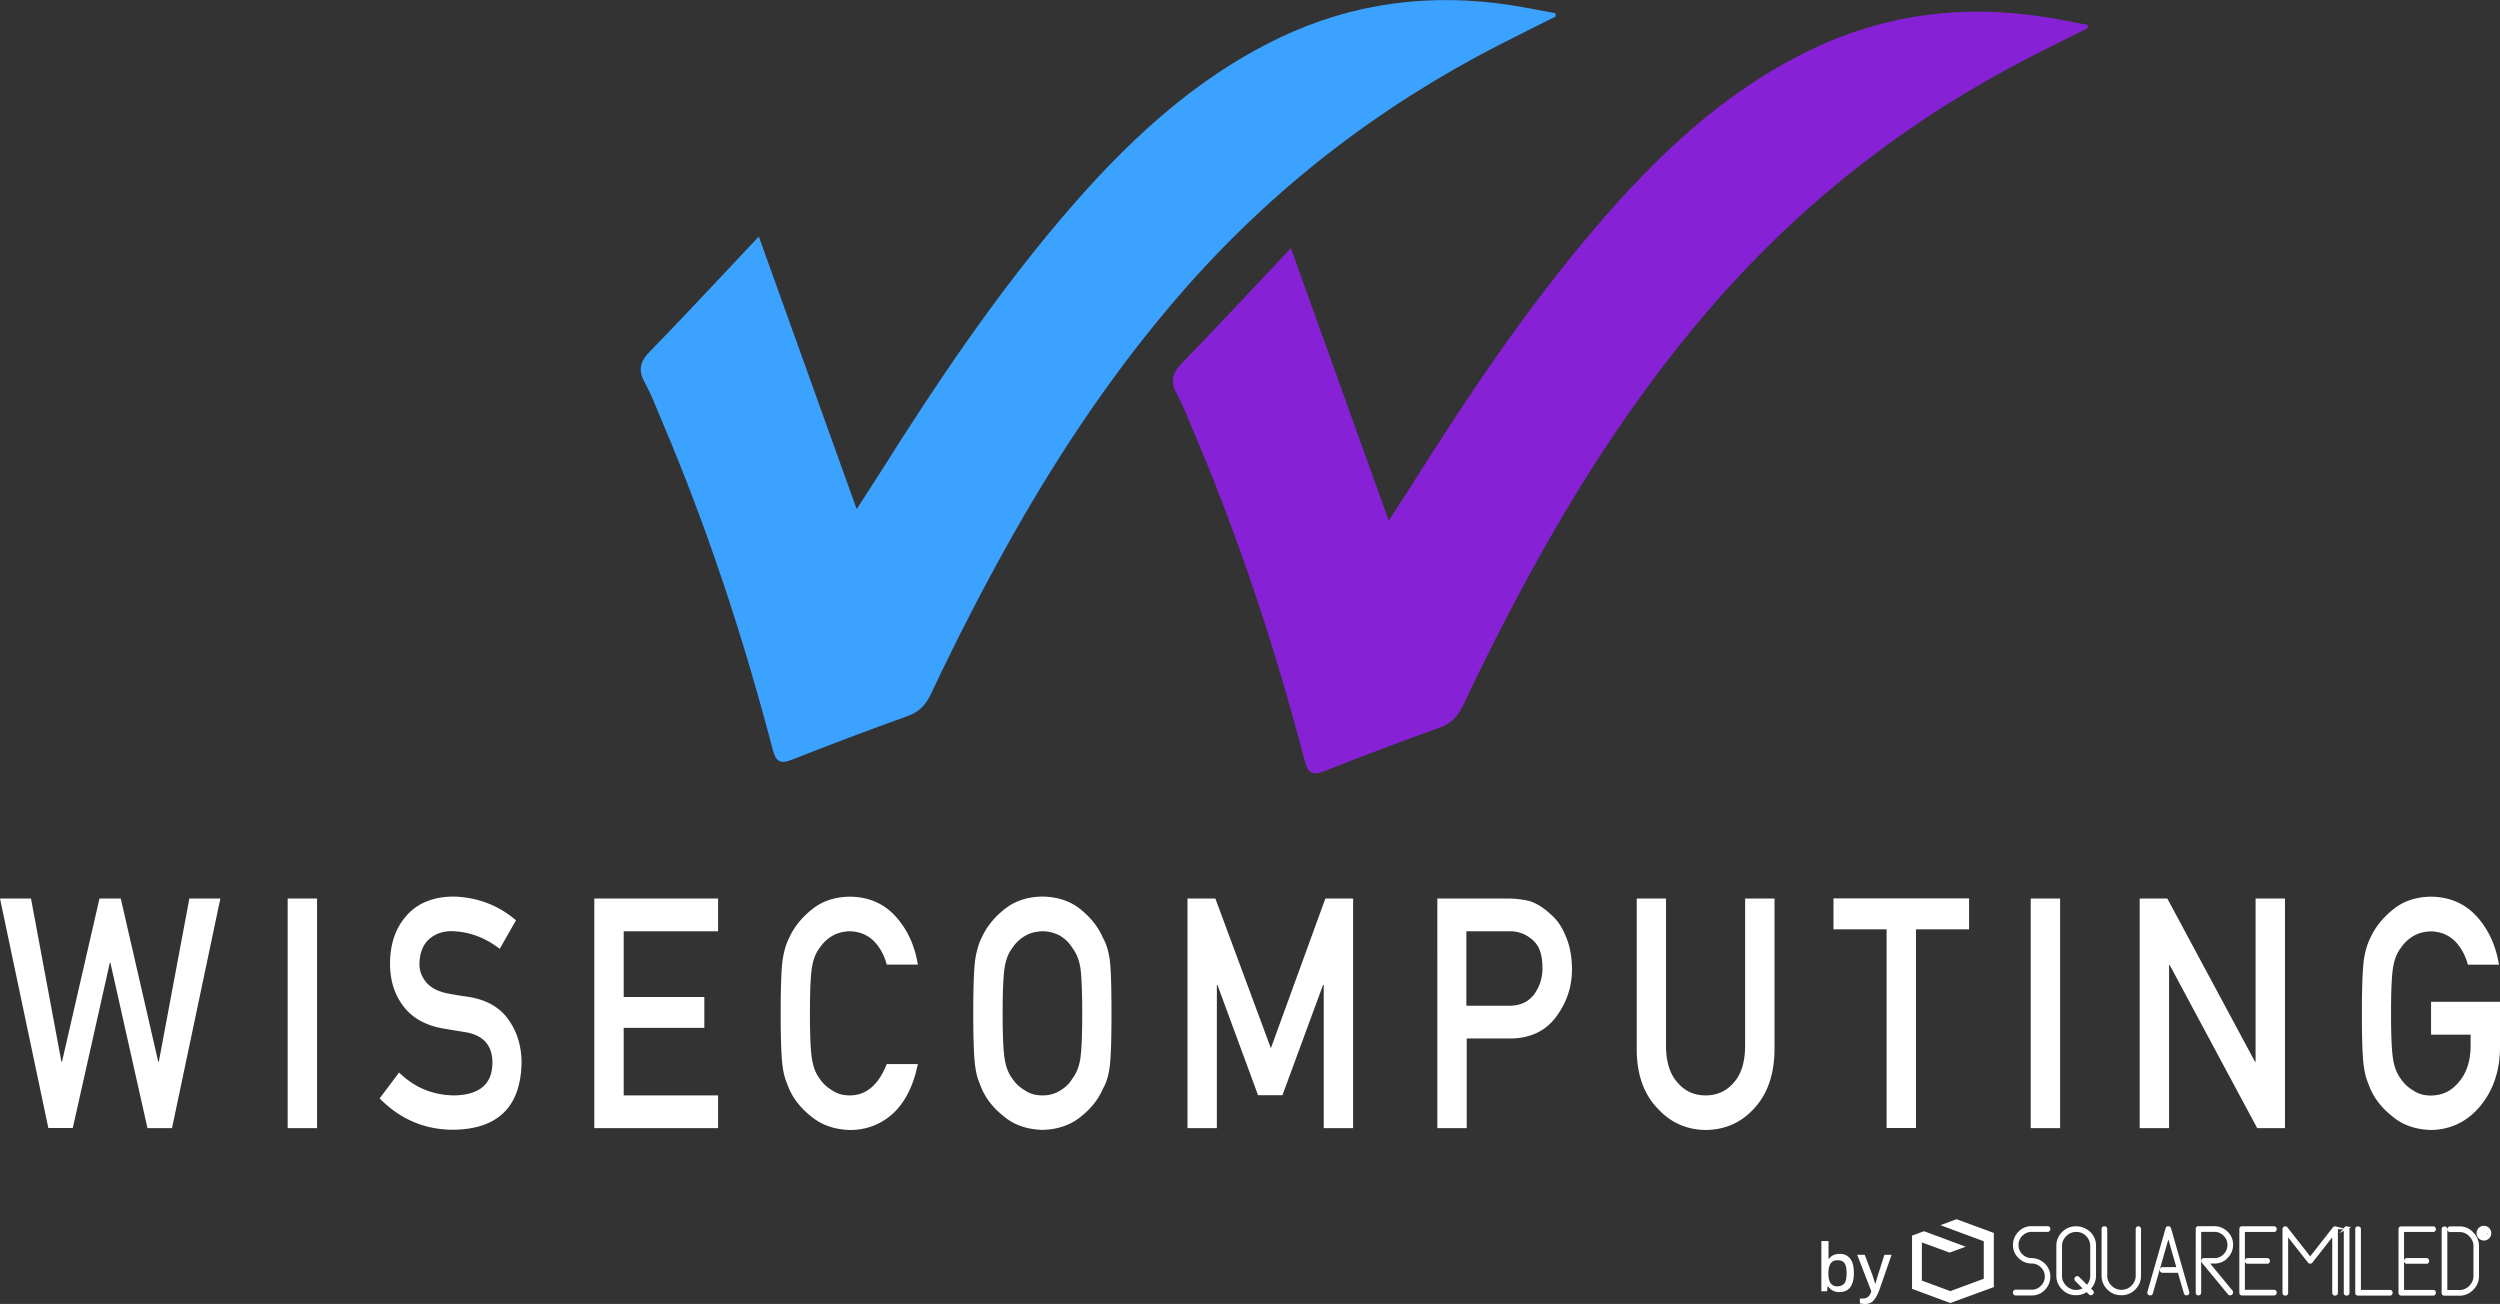 <svg xmlns="http://www.w3.org/2000/svg" viewBox="0 0 216.13 112.73" style="enable-background:new 0 0 216.13 112.73" xml:space="preserve"><rect x="0" y="0" width="216.13" height="112.73" fill="#333333" stroke="none"/><style>.st2{fill:#fff}.st9{clip-path:url(#SVGID_6_)}</style><g id="W"><path d="M134.49 1.43c-1.62.81-3.25 1.61-4.86 2.44-10.51 5.38-19.68 12.48-27.43 21.37-5.62 6.44-10.38 13.51-14.59 20.94-2.55 4.51-4.91 9.11-7.12 13.8-.43.91-.99 1.55-1.98 1.91-3.37 1.21-6.72 2.47-10.05 3.79-1.07.43-1.4.09-1.66-.89-2.53-9.68-5.65-19.16-9.57-28.38-.48-1.14-.92-2.3-1.51-3.38-.57-1.05-.37-1.79.44-2.62 2.31-2.36 4.56-4.78 6.83-7.18.81-.86 1.62-1.73 2.61-2.78 2.84 7.92 5.6 15.61 8.46 23.56.82-1.27 1.49-2.29 2.14-3.32 4.78-7.59 9.78-15.02 15.6-21.86 5.35-6.29 11.25-11.94 18.81-15.56C116.98.22 123.68-.62 130.64.45c1.29.2 2.57.46 3.85.7-.02.09-.01.18 0 .28z" style="fill:#3ba2ff"/><path d="M180.49 2.43c-1.62.81-3.25 1.61-4.86 2.44-10.51 5.38-19.68 12.48-27.43 21.37-5.62 6.44-10.38 13.51-14.59 20.94-2.55 4.51-4.91 9.11-7.12 13.8-.43.91-.99 1.55-1.98 1.91-3.37 1.21-6.72 2.47-10.05 3.79-1.07.43-1.4.09-1.66-.89-2.53-9.68-5.65-19.16-9.57-28.38-.48-1.14-.92-2.3-1.51-3.38-.57-1.05-.37-1.79.44-2.62 2.31-2.36 4.56-4.78 6.83-7.18.81-.86 1.62-1.73 2.61-2.78 2.84 7.92 5.6 15.61 8.46 23.56.82-1.27 1.49-2.29 2.14-3.32 4.78-7.59 9.78-15.02 15.6-21.86 5.35-6.29 11.25-11.94 18.81-15.56 6.37-3.05 13.07-3.89 20.03-2.82 1.29.2 2.57.46 3.85.7-.02.09-.01.18 0 .28z" style="fill:#8621d5"/></g><g id="WISECOMPUTING"><path class="st2" d="M0 77.68h2.68l2.63 14.11h.05L8.6 77.68h1.84l3.24 14.11h.05l2.64-14.11h2.68l-4.18 19.85h-2.12L9.54 83.21H9.5L6.29 97.52H4.18L0 77.68zM24.87 77.68h2.54v19.85h-2.54V77.68zM34.5 92.72c1.33 1.3 2.92 1.96 4.76 1.98 2.18-.04 3.28-.96 3.31-2.77.02-1.48-.71-2.37-2.18-2.67-.67-.11-1.41-.23-2.22-.37-1.44-.28-2.54-.91-3.29-1.89-.77-1.01-1.16-2.23-1.16-3.68 0-1.74.49-3.13 1.46-4.2.94-1.05 2.28-1.59 4-1.61 2.08.05 3.89.74 5.43 2.05l-1.41 2.47c-1.26-.98-2.64-1.49-4.15-1.53-.78 0-1.43.23-1.95.69-.54.48-.82 1.2-.84 2.15 0 .57.19 1.09.56 1.55.38.47.98.8 1.8.98.46.09 1.09.2 1.88.31 1.57.25 2.73.92 3.48 2 .74 1.06 1.11 2.3 1.11 3.71-.08 3.8-2.04 5.72-5.88 5.78-2.48 0-4.61-.9-6.39-2.71l1.68-2.24zM51.38 77.68h10.7v2.83h-8.16v5.68h6.97v2.67h-6.97v5.84h8.16v2.83h-10.7V77.68zM79.35 91.98c-.37 1.84-1.07 3.25-2.1 4.24-1.06.98-2.33 1.47-3.78 1.47-1.32-.04-2.42-.42-3.3-1.14-.9-.7-1.55-1.51-1.95-2.42-.12-.3-.23-.58-.33-.86-.09-.28-.17-.63-.23-1.06-.11-.8-.17-2.33-.17-4.6 0-2.3.06-3.85.17-4.63.12-.78.31-1.41.56-1.89.41-.92 1.06-1.73 1.95-2.45.88-.73 1.98-1.1 3.3-1.12 1.62.02 2.93.58 3.95 1.7s1.66 2.51 1.93 4.17h-2.69c-.21-.8-.58-1.48-1.13-2.05-.57-.54-1.26-.81-2.07-.83-.6.02-1.11.16-1.54.42-.44.27-.79.61-1.06 1.02-.33.43-.55.98-.66 1.65-.12.71-.18 2.04-.18 4s.06 3.28.18 3.97c.11.69.33 1.25.66 1.68.27.41.62.74 1.06 1 .43.3.94.45 1.54.45 1.43 0 2.49-.91 3.2-2.71h2.69zM84.14 87.6c0-2.31.06-3.86.17-4.64.12-.78.31-1.41.56-1.9.41-.91 1.06-1.73 1.95-2.44.88-.72 1.98-1.09 3.29-1.11 1.33.02 2.44.39 3.33 1.12.88.72 1.52 1.53 1.91 2.45.28.48.48 1.11.59 1.89.1.78.15 2.32.15 4.63 0 2.27-.05 3.8-.15 4.6-.11.8-.3 1.44-.59 1.92-.39.92-1.03 1.72-1.91 2.42-.89.73-2 1.11-3.33 1.14-1.32-.04-2.42-.42-3.29-1.14-.9-.7-1.55-1.51-1.95-2.42-.12-.3-.23-.58-.33-.86-.09-.28-.17-.63-.23-1.06-.11-.8-.17-2.33-.17-4.6zm2.54 0c0 1.96.06 3.28.18 3.97.11.69.33 1.25.66 1.68.27.41.62.74 1.06 1 .43.3.94.45 1.54.45.61 0 1.13-.15 1.58-.45.42-.25.76-.59 1.01-1 .33-.43.56-.99.68-1.68.11-.69.17-2.01.17-3.97 0-1.96-.06-3.29-.17-4-.12-.67-.35-1.22-.68-1.65-.25-.41-.59-.75-1.01-1.02a3.2 3.2 0 0 0-1.58-.42c-.6.02-1.11.16-1.54.42-.44.27-.79.61-1.06 1.02-.33.43-.55.98-.66 1.65-.12.71-.18 2.05-.18 4zM102.68 77.68h2.39l4.8 12.94 4.71-12.94h2.4v19.85h-2.54V85.15h-.06l-3.51 9.53h-2.11l-3.51-9.53h-.05v12.38h-2.54V77.68zM124.25 77.68h6.07c.66 0 1.3.07 1.91.22.61.19 1.23.58 1.86 1.17.53.45.96 1.08 1.29 1.91.34.8.52 1.74.52 2.83 0 1.47-.44 2.81-1.31 4.01-.9 1.27-2.21 1.92-3.93 1.96h-3.86v7.75h-2.54V77.68zm2.53 9.27h3.76c.94-.02 1.65-.37 2.13-1.04.45-.66.68-1.39.68-2.19 0-.67-.09-1.23-.28-1.68a2.34 2.34 0 0 0-.81-.97c-.52-.39-1.13-.58-1.82-.56h-3.67v6.44zM141.49 77.68h2.54v12.81c.02 1.35.35 2.38.99 3.09.63.75 1.44 1.12 2.43 1.12s1.81-.37 2.45-1.12c.63-.71.95-1.74.97-3.09V77.68h2.54V90.8c-.03 2.09-.6 3.74-1.71 4.97-1.12 1.26-2.53 1.9-4.24 1.92-1.68-.02-3.08-.66-4.21-1.92-1.15-1.22-1.73-2.88-1.75-4.96V77.68zM163.1 80.34h-4.59v-2.67h11.72v2.67h-4.59v17.18h-2.54V80.34zM175.56 77.68h2.54v19.85h-2.54V77.68zM184.98 77.68h2.39l7.58 14.11h.05V77.68h2.54v19.85h-2.4l-7.57-14.11h-.05v14.11h-2.54V77.68zM210.18 86.61h5.95v4.04c-.03 1.99-.61 3.65-1.72 4.99-1.12 1.33-2.54 2.02-4.25 2.05-1.32-.04-2.42-.42-3.29-1.14-.9-.7-1.55-1.51-1.95-2.42-.12-.3-.23-.58-.33-.86-.09-.28-.17-.63-.23-1.06-.12-.8-.17-2.33-.17-4.6 0-2.3.06-3.85.17-4.63.12-.78.31-1.41.56-1.89.41-.92 1.06-1.73 1.95-2.45.88-.73 1.98-1.1 3.29-1.12 1.62.02 2.93.59 3.95 1.7 1.02 1.12 1.66 2.52 1.93 4.18h-2.69c-.21-.8-.58-1.49-1.13-2.05-.57-.54-1.26-.82-2.07-.83-.6.02-1.11.16-1.54.42-.44.27-.79.61-1.06 1.02-.33.43-.55.98-.66 1.65-.12.71-.18 2.04-.18 4s.06 3.28.18 3.97c.11.69.33 1.25.66 1.68.27.41.62.74 1.06 1 .43.3.94.45 1.54.45.99 0 1.81-.4 2.45-1.2.64-.76.97-1.77.99-3.02v-1.04h-3.42v-2.84zM158.46 111.58c-.17-.08-.3-.21-.41-.37h-.04l-.06.42h-.49v-4.34h.62v1.54h.04c.2-.29.52-.43.95-.43.37 0 .67.14.88.41.22.27.32.69.32 1.24 0 .56-.11.97-.32 1.25-.22.27-.52.4-.92.4-.21.01-.4-.03-.57-.12zm1-.64c.12-.17.18-.45.18-.84v-.05c0-.4-.06-.68-.18-.85s-.32-.25-.61-.25c-.27 0-.46.09-.59.28-.12.19-.19.47-.19.83v.05c0 .36.06.63.19.82.12.18.32.28.59.28.29-.02.49-.11.61-.27zM160.79 112.67v-.41h.26c.36 0 .61-.21.73-.62l-1.22-3.16h.65l.59 1.55c.08.2.18.52.31.94h.03c.11-.4.2-.71.28-.94l.49-1.55h.62l-1.04 2.99c-.14.4-.31.71-.49.93-.18.22-.43.33-.74.33-.2 0-.35-.02-.47-.06zM165.3 111.42v-4.6l1.03-.38 3.61 1.34-1.4.51-2.39-.88v3.3l2.46.91 2.89-1.07v-3.24l-3.75-1.39 1.39-.52 3.23 1.19v4.68l-3.76 1.38z"/><path d="M175.64 106.37h1.37c.06.01.11-.03.12-.09v-.03c.01-.06-.03-.11-.09-.12H175.64c-.39-.01-.78.15-1.05.44-.28.28-.44.66-.44 1.05-.01.4.15.78.44 1.05.28.28.65.44 1.05.44.33-.01.65.13.89.37.24.23.38.54.37.88.01.33-.13.65-.37.89-.23.24-.55.38-.89.37h-1.37c-.06-.01-.11.03-.12.09v.04c-.01.06.03.11.09.12H175.64c.4.01.78-.15 1.05-.44.28-.28.44-.65.44-1.05.01-.4-.15-.78-.44-1.05-.28-.28-.66-.44-1.05-.44-.33.01-.65-.13-.89-.37-.24-.23-.38-.55-.37-.89-.01-.33.13-.65.37-.89.24-.23.55-.37.89-.37zm5.19 1.36v2.55c.01.37-.15.73-.41.97l-.75-.76c-.04-.04-.1-.06-.15-.02l-.02.02c-.04.04-.05.1-.02.15l.02.02.75.75c-.22.15-.49.23-.75.23-.36.01-.7-.14-.96-.4-.26-.25-.41-.6-.4-.96v-2.55c-.01-.36.14-.7.4-.95.25-.26.6-.41.96-.4.36-.01.7.14.95.4.24.25.38.59.38.95zm-1.35-1.59c-.42-.01-.83.16-1.12.46-.3.29-.47.7-.46 1.12v2.55c-.01.42.16.83.46 1.12.29.3.7.47 1.12.46.33 0 .65-.1.93-.3l.26.26c.02.02.05.04.09.04.03 0 .07-.01.09-.04.04-.04.05-.1.01-.15l-.01-.01-.25-.25c.31-.3.49-.71.48-1.14v-2.55c.01-.42-.16-.83-.46-1.12-.32-.29-.72-.45-1.14-.45zm5.4 0c-.06-.01-.11.03-.12.09v4.04c.01.36-.14.7-.4.96-.25.26-.6.41-.95.4-.36.01-.7-.14-.96-.4-.26-.25-.41-.6-.4-.96v-4.01c.01-.06-.03-.11-.09-.12h-.03c-.06-.01-.11.03-.12.09v4.04c-.01.42.16.83.46 1.12.29.3.7.47 1.12.46.42.01.83-.16 1.12-.46.3-.29.47-.7.46-1.12v-4.01c.01-.06-.03-.11-.09-.12.02 0 0 0 0 0zm4.26 5.57-1.57-5.49a.117.117 0 0 0-.11-.09c-.06-.01-.1.03-.12.09l-1.57 5.49c-.02.05 0 .12.05.14.01.01.01.01.03.01.05.02.12 0 .14-.05.01-.01.01-.01.01-.03l1.46-5.09.85 2.98h-1.34c-.06-.01-.11.03-.12.09v.03c-.01.06.03.11.09.12h1.44l.54 1.87c.01.05.06.09.11.08h.03c.06-.01.09-.06.09-.12 0-.01 0-.02-.01-.03zm.91.15c.06.01.11-.03.12-.09v-5.4h1.26c.33-.01.65.13.89.37.24.23.38.55.37.89.01.33-.13.65-.37.89-.23.24-.55.38-.89.37h-.89c-.04 0-.09.02-.1.07-.02.04-.01.09.01.12l2.26 2.74c.02.03.05.04.09.04.03 0 .06-.01.08-.03.05-.03.07-.09.04-.15-.01-.01-.01-.01-.01-.02l-2.1-2.55h.63c.4.01.78-.15 1.05-.44.28-.28.44-.66.44-1.05.01-.4-.15-.78-.44-1.05-.28-.28-.66-.44-1.05-.44h-1.37c-.06-.01-.11.03-.12.09V111.74c-.01.06.03.11.09.12-.01.01 0 .01.01 0zm6.65-5.6c.01-.06-.03-.11-.09-.12h-2.77c-.06-.01-.11.03-.12.09V111.75c-.01.06.03.11.09.12h2.77c.06.01.11-.03.12-.09v-.03c.01-.06-.03-.11-.09-.12H193.95v-5.25h2.63c.06.01.11-.03.12-.09v-.03zm-.71 2.63h-1.67c-.06-.01-.11.03-.12.09v.03c-.01.06.03.11.09.12h1.7c.06.01.11-.03.12-.09v-.03c.01-.06-.03-.11-.09-.12h-.03zm5.92-2.74c-.04-.01-.1 0-.13.04l-2.06 2.63-2.06-2.63c-.03-.04-.08-.06-.13-.04-.05.01-.08.06-.08.12v5.49c-.01.06.03.11.09.12h.03c.06.01.11-.03.12-.09V106.61l1.94 2.47c.02.03.06.04.09.04.04 0 .07-.01.09-.04l1.94-2.47v5.15c-.01.06.03.11.09.12h.03c.06.01.11-.03.12-.09V106.27a.104.104 0 0 0-.08-.12zm.96 0c-.06-.01-.11.03-.12.09V111.76c-.01.06.03.11.09.12h.03c.06.01.11-.03.12-.09V106.27c.01-.06-.03-.11-.09-.12-.01-.01-.02-.01-.03 0zm3.74 5.49h-2.63v-5.37c.01-.06-.03-.11-.09-.12h-.03c-.06-.01-.11.03-.12.09V111.76c-.01.06.03.11.09.12h2.77c.06.01.11-.03.12-.09v-.03c.01-.06-.03-.11-.09-.12h-.02zm3.85-5.37c.01-.06-.03-.11-.09-.12h-2.77c-.06-.01-.11.03-.12.09V111.76c-.01.06.03.11.09.12h2.77c.06.01.11-.03.12-.09v-.03c.01-.06-.03-.11-.09-.12H207.71v-5.26h2.63c.06.01.11-.03.12-.09-.01-.01-.01-.02 0-.02zm-.7 2.62h-1.67c-.06-.01-.11.03-.12.09v.03c-.01.06.03.11.09.12h1.7c.06.01.11-.03.12-.09v-.03c.01-.06-.03-.11-.09-.12h-.03zm2.85-2.74h-.78c-.06-.01-.11.03-.12.09v.03c-.01.06.03.11.09.12h.81c.36-.01.7.14.95.4.26.25.41.6.4.95v2.55c.01.36-.14.7-.4.96-.25.26-.6.41-.95.4h-1.16v-5.37c.01-.06-.03-.11-.09-.12h-.03c-.06-.01-.11.03-.12.09V111.77c-.01.06.03.11.09.12h1.31c.42.01.83-.17 1.12-.47.3-.3.47-.7.46-1.12v-2.54c.01-.42-.16-.83-.46-1.12-.29-.34-.7-.5-1.12-.49z" style="fill:#fff;stroke:#fff;stroke-width:.25;stroke-miterlimit:8.4"/><path d="M214.73 107.12a.506.506 0 0 1-.5-.52c.01-.28.23-.51.52-.5.13 0 .25.05.35.15.1.09.15.22.15.36 0 .28-.22.51-.5.51h-.02zm0-.95a.38.38 0 0 0-.3.13c-.08.08-.13.2-.12.31 0 .12.04.22.12.31.08.09.19.13.3.13.25 0 .44-.2.44-.44s-.2-.45-.44-.44zm.16.76-.08-.16c-.01-.04-.04-.07-.07-.1-.02-.01-.04-.03-.07-.03h-.07v.28h-.08v-.65h.2c.06 0 .12.01.17.04.04.03.07.07.07.12 0 .1-.06.16-.17.18.03.01.07.05.11.12l.09.18-.1.02zm-.28-.59v.23h.11c.04 0 .07-.01.11-.03.03-.02.04-.06.04-.09 0-.08-.05-.12-.16-.12h-.1z" style="fill:#fff;stroke:#fff;stroke-width:.25;stroke-miterlimit:10"/></g></svg>